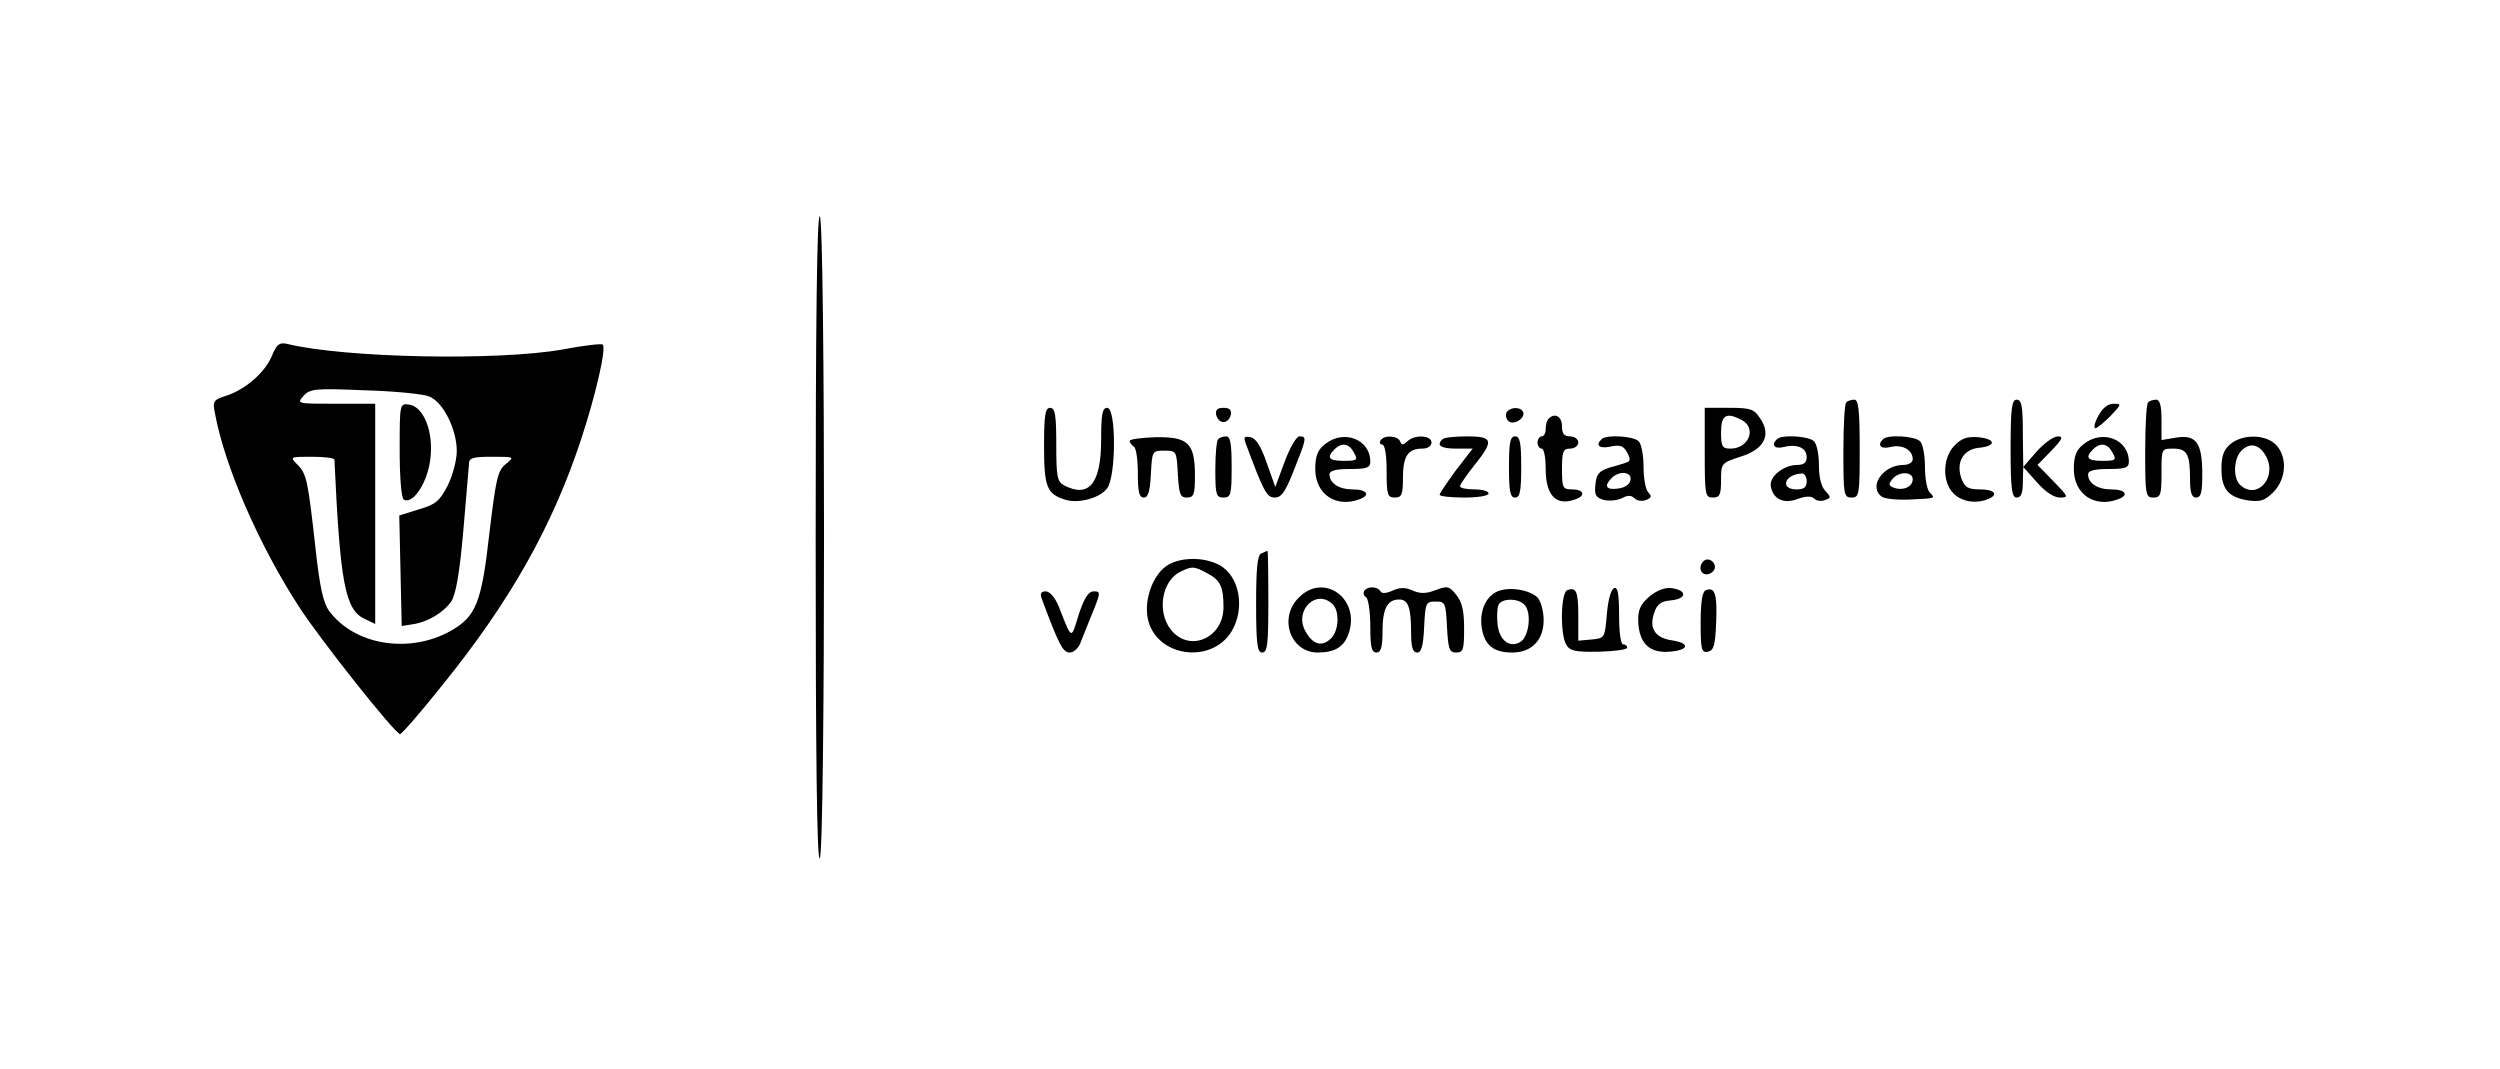 <?xml version="1.0" standalone="no"?>
<!DOCTYPE svg PUBLIC "-//W3C//DTD SVG 20010904//EN"
 "http://www.w3.org/TR/2001/REC-SVG-20010904/DTD/svg10.dtd">
<svg version="1.0" xmlns="http://www.w3.org/2000/svg"
 width="613pt" height="262pt" viewBox="0 0 613 262"
 preserveAspectRatio="xMidYMid meet">

<g transform="translate(0,262) scale(0.1,-0.1)"
fill="#000000" stroke="none">
<path d="M2000 1299 c0 -524 3 -788 10 -784 14 9 14 1575 0 1575 -7 0 -10
-270 -10 -791z"/>
<path d="M667 1748 c-17 -41 -64 -82 -111 -98 -33 -10 -35 -14 -29 -43 24
-131 108 -323 205 -473 52 -81 237 -314 249 -314 4 0 52 55 106 123 164 203
267 386 337 597 37 112 63 226 54 235 -3 3 -47 -2 -99 -12 -158 -28 -534 -21
-676 14 -18 4 -25 -2 -36 -29z m385 -100 c34 -13 68 -80 68 -134 0 -22 -10
-60 -22 -84 -20 -39 -30 -47 -71 -59 l-48 -15 3 -135 3 -136 25 4 c38 5 78 29
97 57 11 18 20 70 29 172 7 81 13 155 14 165 0 14 9 17 56 17 56 0 56 0 34
-18 -20 -16 -24 -37 -40 -169 -19 -171 -33 -205 -95 -240 -102 -57 -236 -35
-298 49 -14 19 -23 58 -33 150 -19 171 -22 186 -45 209 -19 19 -18 19 36 19
30 0 55 -3 55 -7 14 -303 26 -369 75 -391 l25 -12 0 270 0 270 -97 0 c-94 0
-96 0 -79 19 16 18 29 19 149 14 73 -2 144 -9 159 -15z"/>
<path d="M980 1516 c0 -65 4 -117 10 -121 22 -13 58 41 65 98 9 68 -16 130
-52 135 -23 3 -23 2 -23 -112z"/>
<path d="M4527 1633 c-4 -3 -7 -57 -7 -120 0 -106 1 -113 20 -113 19 0 20 7
20 120 0 93 -3 120 -13 120 -8 0 -17 -3 -20 -7z"/>
<path d="M4930 1520 c0 -100 3 -120 15 -120 11 0 15 11 15 38 l1 37 33 -37
c21 -24 42 -38 57 -38 22 0 21 2 -16 40 l-39 40 34 35 c27 28 30 35 16 35 -11
0 -34 -17 -52 -37 l-33 -38 -1 83 c0 66 -3 82 -15 82 -12 0 -15 -20 -15 -120z"/>
<path d="M5267 1633 c-4 -3 -7 -57 -7 -120 0 -106 1 -113 20 -113 18 0 20 7
20 60 0 60 0 60 29 60 34 0 41 -14 41 -76 0 -32 4 -44 15 -44 12 0 15 13 15
58 0 76 -15 97 -64 89 l-36 -6 0 50 c0 34 -4 49 -13 49 -8 0 -17 -3 -20 -7z"/>
<path d="M5145 1600 c-9 -16 -12 -30 -7 -30 4 0 21 14 37 30 27 29 28 30 7 30
-14 0 -27 -11 -37 -30z"/>
<path d="M2560 1526 c0 -100 7 -117 51 -131 33 -11 87 4 104 28 22 31 22 197
0 197 -12 0 -15 -15 -15 -78 0 -108 -30 -144 -91 -112 -17 9 -19 22 -19 100 0
73 -3 90 -15 90 -12 0 -15 -17 -15 -94z"/>
<path d="M2982 1603 c2 -10 10 -18 18 -18 8 0 16 8 18 18 2 12 -3 17 -18 17
-15 0 -20 -5 -18 -17z"/>
<path d="M3694 1609 c-3 -6 -1 -16 4 -21 13 -13 45 8 36 23 -7 12 -31 11 -40
-2z"/>
<path d="M4180 1510 c0 -103 1 -110 20 -110 17 0 20 7 20 43 0 41 1 42 47 57
59 18 77 53 49 94 -15 23 -23 26 -76 26 l-60 0 0 -110z m91 80 c37 -20 17 -70
-28 -70 -20 0 -23 5 -23 40 0 43 13 50 51 30z"/>
<path d="M3797 1593 c-4 -3 -7 -15 -7 -25 0 -10 -4 -18 -10 -18 -5 0 -10 -7
-10 -15 0 -8 5 -15 10 -15 6 0 10 -22 10 -49 0 -67 26 -93 74 -75 25 9 19 24
-9 24 -23 0 -25 3 -25 50 0 43 3 50 20 50 11 0 20 7 20 15 0 8 -9 15 -20 15
-15 0 -20 7 -20 25 0 24 -18 34 -33 18z"/>
<path d="M2770 1539 c0 -4 5 -11 10 -14 6 -3 10 -33 10 -66 0 -45 3 -59 15
-59 10 0 15 15 17 58 3 56 3 57 33 57 30 0 30 -1 33 -57 3 -50 6 -58 22 -58
17 0 20 7 20 53 0 80 -16 96 -95 95 -36 -1 -65 -5 -65 -9z"/>
<path d="M2987 1543 c-4 -3 -7 -37 -7 -75 0 -61 2 -68 20 -68 18 0 20 7 20 75
0 56 -3 75 -13 75 -8 0 -17 -3 -20 -7z"/>
<path d="M3054 1534 c45 -121 52 -134 72 -134 16 0 26 14 47 68 31 78 32 82
13 82 -7 0 -23 -27 -36 -62 l-23 -62 -21 59 c-14 41 -27 61 -40 63 -15 3 -17
0 -12 -14z"/>
<path d="M3249 1531 c-18 -14 -24 -29 -24 -61 0 -62 51 -96 109 -74 27 10 18
24 -17 24 -34 0 -57 15 -57 37 0 9 16 13 50 13 41 0 50 3 50 18 0 55 -65 80
-111 43z m71 -21 c10 -18 8 -20 -25 -20 -37 0 -43 8 -23 28 18 18 36 15 48 -8z"/>
<path d="M3385 1540 c-3 -5 -1 -10 4 -10 7 0 11 -26 11 -65 0 -58 2 -65 20
-65 17 0 20 7 20 48 0 53 12 72 47 72 14 0 23 6 23 15 0 18 -41 20 -59 3 -11
-10 -14 -10 -18 0 -6 14 -39 16 -48 2z"/>
<path d="M3537 1543 c-16 -15 -4 -23 33 -23 l41 0 -41 -53 c-22 -30 -40 -57
-40 -60 0 -4 27 -7 60 -7 33 0 60 4 60 10 0 6 -16 10 -35 10 -19 0 -35 3 -35
8 0 4 16 27 35 51 49 61 46 71 -18 71 -30 0 -57 -3 -60 -7z"/>
<path d="M3700 1475 c0 -60 3 -75 15 -75 12 0 15 15 15 75 0 60 -3 75 -15 75
-12 0 -15 -15 -15 -75z"/>
<path d="M3927 1543 c-16 -15 -5 -24 22 -18 24 5 32 2 41 -15 8 -15 8 -21 -2
-24 -7 -3 -26 -8 -43 -13 -24 -8 -31 -16 -33 -41 -3 -26 1 -32 21 -38 14 -3
34 -1 45 5 13 7 22 7 30 -1 6 -6 18 -8 28 -4 13 5 15 9 6 18 -7 7 -12 35 -12
63 0 28 -5 56 -12 63 -13 13 -80 17 -91 5z m71 -100 c-2 -11 -14 -19 -31 -21
-29 -4 -35 6 -15 26 19 19 50 15 46 -5z"/>
<path d="M4357 1543 c-15 -14 -6 -25 17 -19 33 8 56 -2 56 -25 0 -13 -7 -19
-23 -19 -33 0 -69 -28 -65 -52 5 -32 32 -45 67 -31 20 7 33 7 40 0 5 -5 17 -7
26 -3 15 5 15 7 1 22 -10 10 -16 33 -16 63 0 26 -5 52 -12 59 -13 13 -80 17
-91 5z m73 -103 c0 -15 -7 -20 -25 -20 -41 0 -30 37 13 39 6 1 12 -8 12 -19z"/>
<path d="M4617 1543 c-15 -15 -5 -25 19 -19 28 7 54 -7 54 -30 0 -8 -10 -14
-23 -14 -49 0 -86 -52 -54 -77 6 -6 37 -9 67 -8 68 3 66 3 52 17 -7 7 -12 35
-12 63 0 28 -5 56 -12 63 -13 13 -80 17 -91 5z m73 -98 c0 -19 -24 -29 -46
-21 -13 5 -14 9 -4 21 16 20 50 19 50 0z"/>
<path d="M4792 1527 c-29 -30 -30 -89 -2 -117 20 -20 54 -26 84 -14 28 11 17
24 -19 24 -29 0 -37 5 -45 25 -15 40 3 73 42 77 44 4 42 22 -2 26 -27 2 -41
-3 -58 -21z"/>
<path d="M5109 1531 c-18 -14 -24 -29 -24 -61 0 -62 51 -96 109 -74 27 10 18
24 -17 24 -34 0 -57 15 -57 37 0 9 16 13 50 13 41 0 50 3 50 18 0 55 -65 80
-111 43z m71 -21 c10 -18 8 -20 -25 -20 -37 0 -43 8 -23 28 18 18 36 15 48 -8z"/>
<path d="M5470 1532 c-17 -14 -23 -29 -23 -61 0 -50 16 -70 65 -78 30 -4 41
-1 62 20 33 33 35 88 6 117 -25 25 -80 26 -110 2z m88 -34 c25 -53 -27 -105
-66 -66 -17 17 -15 64 4 83 22 22 46 15 62 -17z"/>
<path d="M3093 1263 c-10 -3 -13 -38 -13 -124 0 -99 3 -119 15 -119 13 0 15
21 15 125 0 69 -1 125 -2 124 -2 0 -9 -3 -15 -6z"/>
<path d="M2857 1230 c-32 -25 -51 -81 -43 -125 18 -95 155 -116 206 -33 34 57
19 137 -31 163 -40 21 -101 19 -132 -5z m102 -15 c33 -17 41 -33 41 -84 0 -76
-84 -112 -129 -55 -35 44 -22 120 23 142 29 14 33 14 65 -3z"/>
<path d="M4177 1244 c-14 -14 -7 -35 11 -32 9 2 17 10 17 17 0 16 -18 25 -28
15z"/>
<path d="M3185 1155 c-51 -50 -21 -135 46 -135 42 0 65 14 76 47 29 85 -61
150 -122 88z m83 -17 c17 -17 15 -64 -4 -83 -22 -22 -45 -16 -63 17 -29 51 27
106 67 66z"/>
<path d="M3345 1171 c-3 -5 -1 -12 5 -16 5 -3 10 -35 10 -71 0 -50 3 -64 15
-64 11 0 15 13 15 53 0 55 12 77 41 77 22 0 29 -20 29 -81 0 -36 4 -49 15 -49
10 0 15 16 17 63 3 59 4 62 28 62 24 0 25 -3 28 -62 3 -55 6 -63 22 -63 18 0
20 7 20 59 0 43 -5 65 -19 82 -17 22 -22 23 -51 12 -23 -9 -38 -9 -56 -1 -18
8 -31 8 -49 0 -15 -7 -27 -8 -30 -2 -8 13 -32 13 -40 1z"/>
<path d="M3672 1170 c-30 -13 -46 -51 -38 -94 8 -39 29 -56 74 -56 47 0 77 30
77 79 0 23 -7 47 -15 56 -20 19 -69 27 -98 15z m67 -34 c17 -20 10 -77 -11
-90 -26 -16 -52 4 -56 43 -2 18 -1 39 2 47 7 18 50 18 65 0z"/>
<path d="M3843 1173 c-16 -6 -18 -106 -3 -133 9 -16 21 -19 80 -18 39 1 70 5
70 10 0 4 -4 8 -10 8 -6 0 -10 30 -10 71 0 52 -3 70 -12 67 -8 -3 -15 -29 -18
-64 -5 -58 -5 -59 -37 -62 l-33 -3 0 60 c0 61 -5 72 -27 64z"/>
<path d="M4044 1157 c-22 -19 -28 -33 -27 -61 2 -53 27 -78 77 -74 48 4 51 21
5 28 -41 6 -56 30 -43 67 7 22 17 29 42 31 39 4 39 25 0 30 -16 2 -36 -6 -54
-21z"/>
<path d="M4183 1173 c-9 -3 -13 -29 -13 -80 0 -66 2 -74 18 -71 14 3 18 16 20
72 3 70 -3 87 -25 79z"/>
<path d="M2554 1153 c42 -113 52 -133 69 -133 9 0 21 10 26 23 5 12 18 46 30
75 20 49 20 52 3 52 -13 0 -23 -15 -37 -57 -19 -62 -16 -64 -49 20 -9 22 -22
37 -32 37 -11 0 -14 -5 -10 -17z"/>
</g>
</svg>

